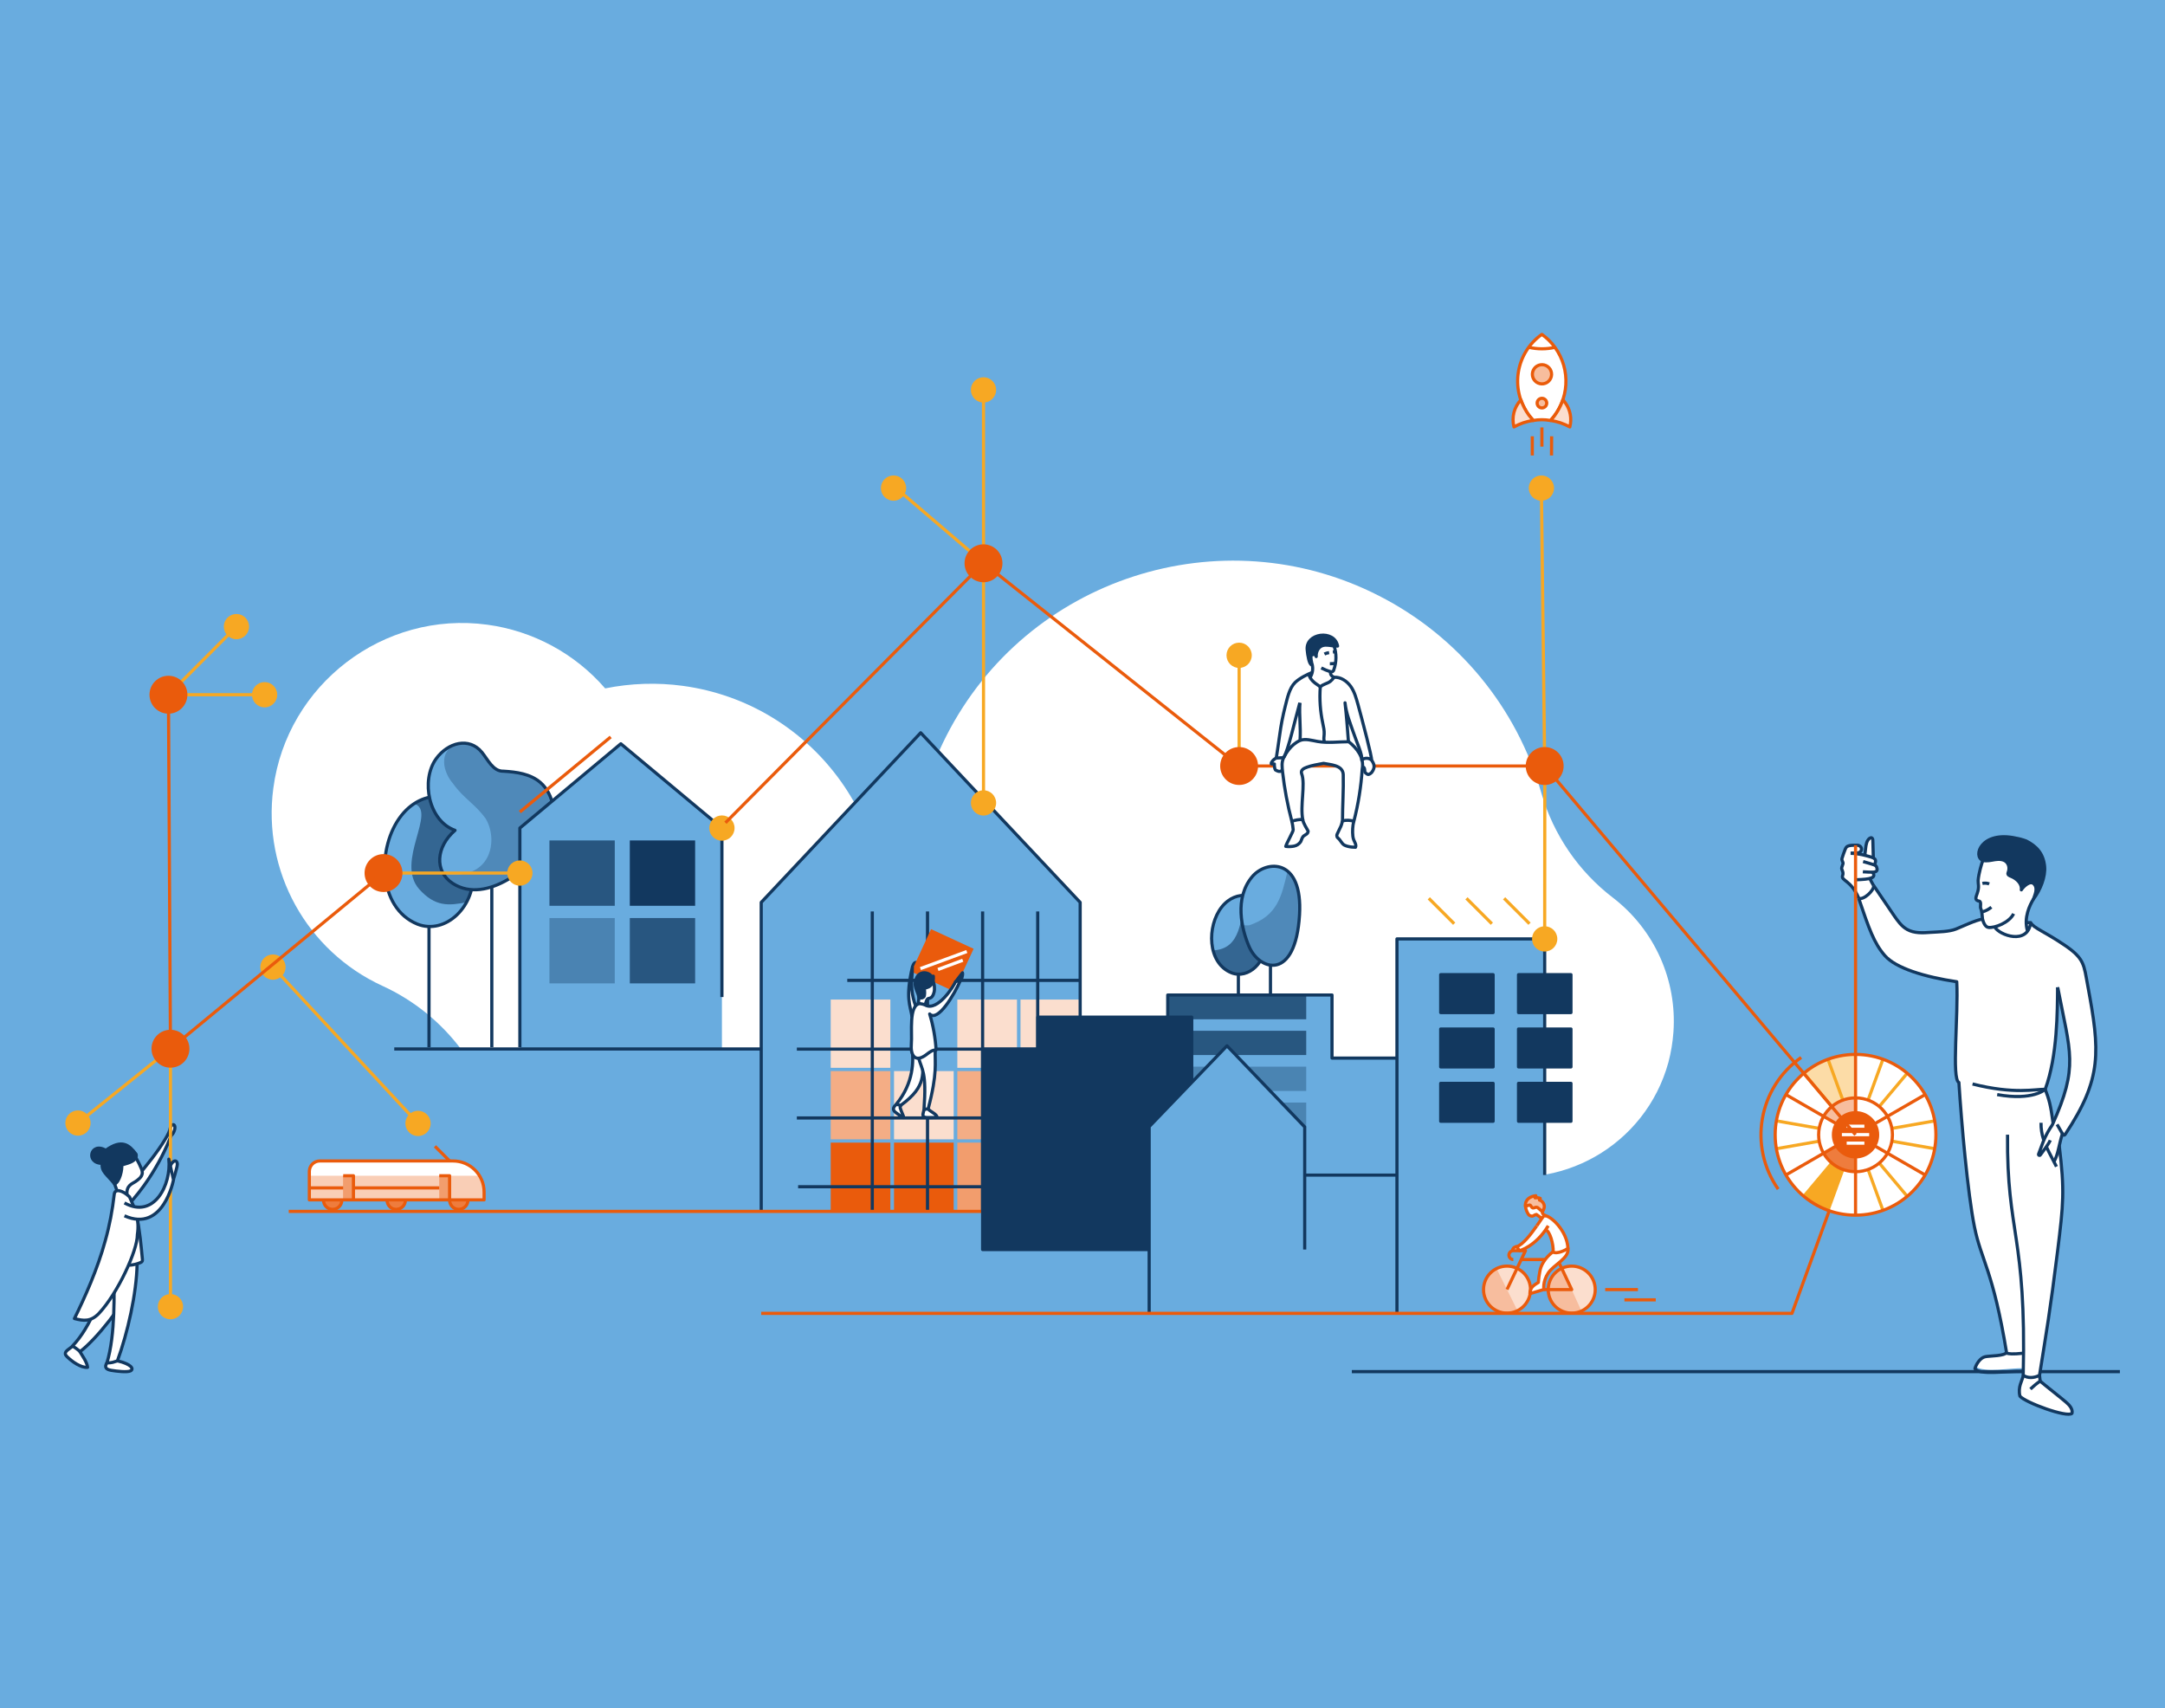<?xml version="1.0" encoding="utf-8"?>
<!-- Generator: Adobe Illustrator 25.2.1, SVG Export Plug-In . SVG Version: 6.00 Build 0)  -->
<!DOCTYPE svg PUBLIC "-//W3C//DTD SVG 1.1//EN" "http://www.w3.org/Graphics/SVG/1.1/DTD/svg11.dtd">
<svg version="1.1" id="Ebene_1" xmlns:x="http://ns.adobe.com/Extensibility/1.0/" xmlns:i="http://ns.adobe.com/AdobeIllustrator/10.0/" xmlns:graph="http://ns.adobe.com/Graphs/1.0/"
	 xmlns="http://www.w3.org/2000/svg" xmlns:xlink="http://www.w3.org/1999/xlink" x="0px" y="0px" viewBox="0 0 1713.3 1351.6"
	 style="enable-background:new 0 0 1713.3 1351.6;" xml:space="preserve">
<style type="text/css">
	.st0{fill:#69ACDF;}
	.st1{fill:#FFFFFF;stroke:#12385F;stroke-width:2.5;stroke-linejoin:round;}
	.st2{fill:#12385F;stroke:#12385F;stroke-width:2.5;stroke-linejoin:round;}
	.st3{fill:none;stroke:#F7A823;stroke-width:2.5;stroke-linejoin:round;}
	.st4{fill:#F7A823;}
	.st5{fill:#FFFFFF;}
	.st6{fill:none;stroke:#12385F;stroke-width:2.5;stroke-linejoin:round;}
	.st7{opacity:0.6;fill:#12385F;enable-background:new    ;}
	.st8{opacity:0.3;fill:#12385F;enable-background:new    ;}
	.st9{opacity:0.74;fill:#12385F;enable-background:new    ;}
	.st10{fill:#12385F;}
	.st11{opacity:0.35;fill:#12385F;enable-background:new    ;}
	.st12{opacity:0.74;}
	.st13{opacity:0.35;}
	.st14{fill:#C3DEF2;}
	.st15{fill:#F29D6D;}
	.st16{fill:#EA5B0C;}
	.st17{fill:#F4AD85;}
	.st18{fill:#FBDECE;}
	.st19{fill:none;stroke:#EA5B0C;stroke-width:2.5;stroke-linejoin:round;}
	.st20{fill:#FFFFFF;stroke:#EA5B0A;stroke-width:2.5;stroke-linejoin:round;}
	.st21{fill:#F7BD9D;}
	.st22{fill:none;stroke:#EA5B0A;stroke-width:2.5;stroke-linejoin:round;}
	.st23{fill:#F7BD9D;stroke:#EA5B0A;stroke-width:2.5;stroke-linejoin:round;}
	.st24{fill:#FBDECE;stroke:#EA5B0A;stroke-width:2.5;stroke-linejoin:round;}
	.st25{fill:none;stroke:#FFFFFF;stroke-width:2.5;stroke-linejoin:round;}
	.st26{fill:#EE7C3D;stroke:#EA5B0C;stroke-width:2.5;stroke-linejoin:round;}
	.st27{fill:#F9CEB6;}
	.st28{fill:#F7BD9E;}
	.st29{fill:#FFFFFF;stroke:#EA5B0C;stroke-width:2.5;stroke-linejoin:round;}
	.st30{fill:#F7BD9E;stroke:#EA5B0C;stroke-width:2.5;stroke-linejoin:round;}
	.st31{fill:#FCDCA7;}
	.st32{fill:#EE7C3D;}
	.st33{fill:#EA5B0C;stroke:#EA5B0C;stroke-width:2.5;stroke-linejoin:round;}
</style>
<g id="BGs">
	<rect class="st0" width="1713.3" height="1351.6"/>
</g>
<g id="Projektförderung_v02">
	<path class="st1" d="M57.5,1065c-2,2.1-6.2,3.9-5.8,6.3c0.2,0.9,0.8,1.7,1.5,2.3c3.8,3.7,10.8,8.8,16.1,8.3
		c-0.4-4.1-4.1-9.1-6.2-12.6"/>
	<path class="st1" d="M80.9,1022.1c-1.2,2.1-8.5,27.3-23.5,42.9c2.1,1.3,4.1,2.8,6,4.4c12.8-9.6,34.9-37.7,40.9-52.5"/>
	<path class="st1" d="M134.8,900c0.1-1.1,1.6-2.3,2.2-3.3c3.4-6-0.1-9.6-2.3-4.1"/>
	<path class="st1" d="M84.6,1078.3c-2.2,3.7-0.6,5.3,3.5,6c4.3,0.7,12.6,1.7,15.2,0.4c2.9-1.5,0.6-5.4-10.3-7.9"/>
	<path class="st1" d="M108.5,1000c-0.4,23.5-7.5,54.7-15.6,76.8c-3.1,0.9-3.9,1.6-8.3,1.6c6.9-22.4,5.6-56.3,5.6-72.4"/>
	<path class="st1" d="M92.4,947.5c17.8-15.7,41.8-47.6,42.3-54.9l0.1,7.4c0,0-11.8,32.9-38.4,58.5"/>
	<path class="st1" d="M100.5,945.4c-0.7-7.5,4.1-8.7,6.6-10.4s5.2-3.7,5.5-6.7c0-1.4-0.3-2.8-0.9-4c-2-4.9-4.7-9.6-7.9-13.8
		c-0.4-0.7-1-1.2-1.8-1.5c-0.8-0.1-1.5,0-2.2,0.3c-4.1,1.5-8.4,3.3-10.8,6.9c-2.7,4-2.2,9.4-0.8,14s3.8,8.9,4.7,13.7"/>
	<path class="st2" d="M98,921.3l-1.7,0.5c0.6,3.2-1.6,13.5-5.6,15c-6.1-7.7-10.6-9.7-9.8-16.3c-13.5,0-9.1-17.5,2.8-10.3
		c12.9-9.3,18.6-4.1,24,3.1C108.9,918.4,101.8,920.2,98,921.3z"/>
	<path class="st1" d="M102.4,1001.1c3-0.2,6-0.9,8.8-2.1c0.5-0.2,1-0.5,1.3-1c0.2-0.5,0.3-1,0.2-1.5c-1.1-11.3-2-22.3-4.6-34.7"/>
	<path class="st1" d="M108.7,976.9c1.8-11.9-1.5-19.5-6.2-29.9c-5.5-5.3-11.6-6.8-12.1-2c-1.4,12.4-3.7,24.7-7.1,36.7
		c-6.1,22.5-16.4,45.4-24.4,61.6c7.1,1.9,13,2.7,19.5-4.2C93,1023.5,108.8,989.6,108.7,976.9z"/>
	<line class="st3" x1="134.9" y1="829.8" x2="134.9" y2="1033.9"/>
	<circle class="st4" cx="134.9" cy="1033.9" r="10"/>
	<path class="st1" d="M137.2,933.4c1-2.9,1.7-5.9,2.5-8.8c0.5-1.9,1.2-4.3-0.2-5.7c-1.4-1.4-4.2,1.7-4.6,3.7"/>
	<path class="st1" d="M98.5,951.8c23.4,13.1,37.2-14.4,35.1-34.6l3.7,16.3c0,0-7.9,42.3-38.8,28.5"/>
	<path class="st5" d="M1324.3,816.6c2.9-41.2-15.1-81.1-47.9-106.3c-27.2-20.8-47-49.8-56.6-82.7c-19.3-67.7-65.9-124.3-128.6-156.2
		c-124.7-63.8-278.5-14-342.2,110.7C685.2,707,734.5,860,859.2,924.1c66,34,143.6,37.4,212.4,9.2c30.9-12.6,65-15.2,97.2-6.4
		c65.7,18,133.5-20.7,151.5-86.3C1322.4,832.7,1323.7,824.7,1324.3,816.6L1324.3,816.6z"/>
	<path class="st5" d="M302.7,780.1c24.7,11.3,46.2,28.7,62.5,50.5h300.8c16.2-23,27-49.4,31.3-77.2c16-102-55-196.8-156.8-210.7
		c-20.5-2.8-41.3-2.1-61.6,2c-23.9-27.6-57.1-45.5-93.2-50.4c-82.1-11.2-158.6,47.2-169.4,129.4
		C207.6,689.2,242.7,752.6,302.7,780.1z"/>
	<line class="st6" x1="1677.6" y1="1085.3" x2="1069.8" y2="1085.3"/>
	<path class="st0" d="M374.2,688.8c-2.7-28.4-13-19.4-9.1-39.5c3.9-20.1-28-28.7-47.5-4s-19,73,12.7,85.9
		C352.4,740,377,717.1,374.2,688.8z"/>
	<path class="st7" d="M331.7,703.5c12.6,14.1,23.4,13.2,37.5,10.4c4.1-7.7,5.9-16.4,5-25.1c-2.7-28.4-13-19.4-9.1-39.5
		c3.2-16.9-18.7-25.7-37.4-13.4C346.2,641.7,312.5,681.9,331.7,703.5z"/>
	<line class="st6" x1="339.5" y1="828.6" x2="339.5" y2="733"/>
	<path class="st6" d="M374.2,688.8c-2.7-28.4-13-19.4-9.1-39.5c3.9-20.1-28-28.7-47.5-4s-19,73,12.7,85.9
		C352.4,740,377,717.1,374.2,688.8z"/>
	<path class="st0" d="M358.3,699c-14.8-9.6-13.3-29,1.8-42c-21-7.4-27.2-39.6-15-56.6c9.3-12.9,26.2-17.5,36.3-5.1
		c4.6,5.6,8.8,15.2,17,14.9c10.3,0.6,21.3,2.1,29.2,8.9c10.6,9.2,15.1,28,4.6,47.7C422.9,684.1,385.3,716.5,358.3,699z"/>
	<path class="st8" d="M427.6,619.1c-7.8-6.8-18.8-8.2-29.2-8.9c-8.2,0.3-12.4-9.3-17-14.9c-5.7-7-13.6-8.5-21-6.3
		c-13.4,6.1-9.8,22-1.8,31.1c8.4,11.8,17.3,15.9,25.8,27.7c10.1,16.9,4.7,49.6-33.5,43.6c1.8,3,4.3,5.6,7.3,7.5
		c26.9,17.5,64.5-14.9,73.9-32.3C442.8,647,438.2,628.2,427.6,619.1z"/>
	<line class="st6" x1="389.2" y1="828.6" x2="389.2" y2="701.7"/>
	<path class="st6" d="M358.3,699c-14.8-9.6-13.3-29,1.8-42c-21-7.4-27.2-39.6-15-56.6c9.3-12.9,26.2-17.5,36.3-5.1
		c4.6,5.6,8.8,15.2,17,14.9c10.3,0.6,21.3,2.1,29.2,8.9c10.6,9.2,15.1,28,4.6,47.7C422.9,684.1,385.3,716.5,358.3,699z"/>
	<polygon class="st0" points="571.3,829.8 411.4,829.8 411.4,655.2 491.3,588.5 571.3,655.2 	"/>
	<polyline class="st6" points="411.4,828.6 411.4,655.2 491.3,588.5 571.3,655.2 571.3,788.9 	"/>
	<rect x="434.8" y="665" class="st9" width="51.7" height="51.7"/>
	<rect x="498.4" y="665" class="st10" width="51.7" height="51.7"/>
	<rect x="434.8" y="726.4" class="st11" width="51.7" height="51.7"/>
	<rect x="498.4" y="726.4" class="st9" width="51.7" height="51.7"/>
	<line class="st6" x1="980" y1="787.3" x2="980" y2="762.9"/>
	<path class="st0" d="M1001.1,744c-1.7-17.2-7.9-11.7-5.5-23.9s-17-17.4-28.8-2.4s-11.5,44.3,7.7,52
		C987.8,775,1002.8,761.2,1001.1,744z"/>
	<path class="st7" d="M960,752c2,7.8,6.7,14.5,14.5,17.6c13.4,5.4,28.3-8.5,26.6-25.7s-7.9-11.7-5.5-23.9c1.2-6.3-3.3-10.7-9.6-11.5
		C981.5,727.4,982.5,750.8,960,752z"/>
	<path class="st6" d="M1001.1,744c-1.7-17.2-7.9-11.7-5.5-23.9s-17-17.4-28.8-2.4s-11.5,44.3,7.7,52
		C987.8,775,1002.8,761.2,1001.1,744z"/>
	<polygon class="st0" points="923.8,1039.2 923.8,787.3 1053.8,787.3 1053.8,837.2 1158.7,837.2 1158.7,1039.2 	"/>
	<g class="st12">
		<rect x="924.1" y="787.3" class="st10" width="109.6" height="19.2"/>
	</g>
	<g class="st12">
		<rect x="924.1" y="815.6" class="st10" width="109.6" height="19.2"/>
	</g>
	<polyline class="st6" points="1159.1,944 1159.1,837.2 1054.1,837.2 1054.1,787.3 924.1,787.3 924.1,950.3 	"/>
	<line class="st6" x1="1005.4" y1="787.3" x2="1005.4" y2="741.2"/>
	<path class="st0" d="M1028.4,723.9c2.7-45.3-26.2-43.5-37.4-30.3c-14.4,17-8.4,41.7-2.6,55.2
		C996.8,768.5,1025.3,776.3,1028.4,723.9z"/>
	<path class="st8" d="M1018.9,689.3c-4.6,19.6-7.8,35.4-30.5,42.9c-1.7,0-3.3,0-5-0.2c1.1,5.8,2.8,11.4,5.1,16.9
		c8.3,19.6,36.8,27.4,39.9-25C1029.5,705.1,1025.2,694.4,1018.9,689.3z"/>
	<path class="st6" d="M1028.4,723.9c2.7-45.3-26.2-43.5-37.4-30.3c-14.4,17-8.4,41.7-2.6,55.2
		C996.8,768.5,1025.3,776.3,1028.4,723.9z"/>
	<g class="st13">
		<rect x="924.1" y="844" class="st10" width="109.6" height="19.2"/>
	</g>
	<g class="st13">
		<rect x="924.1" y="872.4" class="st10" width="109.6" height="19.2"/>
	</g>
	<rect x="924.1" y="900.8" class="st14" width="108.4" height="19.2"/>
	<polygon class="st0" points="854.8,958.1 602.4,958.1 602.4,714 728.6,579.8 854.8,714 	"/>
	<rect x="807.6" y="904.1" class="st4" width="47.2" height="54"/>
	<rect x="757.6" y="904.1" class="st15" width="47.2" height="54"/>
	<rect x="707.5" y="904.1" class="st16" width="47.2" height="54"/>
	<rect x="657.4" y="904.1" class="st16" width="47.2" height="54"/>
	<rect x="807.6" y="847.5" class="st4" width="47.2" height="54"/>
	<rect x="757.6" y="847.5" class="st17" width="47.2" height="54"/>
	<rect x="707.5" y="847.5" class="st18" width="47.2" height="54"/>
	<rect x="657.4" y="847.5" class="st17" width="47.2" height="54"/>
	<rect x="807.6" y="790.9" class="st18" width="47.2" height="54"/>
	<rect x="757.6" y="790.9" class="st18" width="47.2" height="54"/>
	<rect x="657.4" y="790.9" class="st18" width="47.2" height="54"/>
	<polyline class="st6" points="602.4,958.1 602.4,714 728.6,579.8 854.8,714 854.8,958.1 	"/>
	<line class="st6" x1="821.2" y1="958.2" x2="821.2" y2="721.2"/>
	<line class="st6" x1="777.6" y1="958.2" x2="777.6" y2="721.2"/>
	<line class="st6" x1="734" y1="958.2" x2="734" y2="721.2"/>
	<line class="st6" x1="690.3" y1="958.2" x2="690.3" y2="721.2"/>
	<line class="st6" x1="854.8" y1="939" x2="631.6" y2="939"/>
	<line class="st6" x1="854.8" y1="884.6" x2="630.6" y2="884.6"/>
	<line class="st6" x1="854.8" y1="830.1" x2="630.6" y2="830.1"/>
	<line class="st6" x1="854.8" y1="775.7" x2="670.5" y2="775.7"/>
	<line class="st19" x1="228.5" y1="958.5" x2="854.8" y2="958.5"/>
	<line class="st6" x1="1137.3" y1="929.8" x2="918.4" y2="929.8"/>
	<path class="st20" d="M1230.5,274.8c-2.9-4-6.3-7.4-10.3-10.2l-0.2,0.1c-20.4,14.6-25.1,42.9-10.5,63.3c1.2,1.6,2.5,3.2,3.8,4.7
		c2.3-0.4,4.5-0.6,6.8-0.6c2.3,0,4.6,0.2,6.9,0.6C1241.9,316.7,1243.3,292.4,1230.5,274.8L1230.5,274.8z"/>
	
		<ellipse transform="matrix(0.588 -0.809 0.809 0.588 262.942 1109.094)" class="st21" cx="1220.3" cy="296.4" rx="7.6" ry="7.6"/>
	
		<ellipse transform="matrix(0.588 -0.809 0.809 0.588 262.942 1109.094)" class="st22" cx="1220.3" cy="296.4" rx="7.6" ry="7.6"/>
	
		<ellipse transform="matrix(0.588 -0.809 0.809 0.588 244.464 1118.492)" class="st23" cx="1220.3" cy="319.2" rx="3.8" ry="3.8"/>
	<path class="st24" d="M1209.9,328.5c-2.7-3.7-4.8-7.8-6.3-12.1c-5.4,5.7-7.5,13.8-5.5,21.4c4.7-2.6,9.9-4.4,15.3-5.1
		C1212.2,331.3,1211,329.9,1209.9,328.5z"/>
	<path class="st24" d="M1227.1,332.7c5.3,0.8,10.5,2.5,15.2,5.1c1.7-6.6,0.4-13.6-3.6-19.1c-0.6-0.8-1.2-1.6-1.9-2.3
		C1234.7,322.4,1231.4,328,1227.1,332.7z"/>
	<path class="st22" d="M1230.6,274.8c-6.8,1.6-13.9,1.6-20.7,0"/>
	<line class="st22" x1="1220.2" y1="338.2" x2="1220.2" y2="353.4"/>
	<line class="st22" x1="1212.6" y1="345.2" x2="1212.6" y2="360.4"/>
	<line class="st22" x1="1227.9" y1="345.2" x2="1227.8" y2="360.4"/>
	<path class="st1" d="M709.2,873.9c-0.8,0.9-4.4,3.6,0,6.6c1.7,1.2,3.7,3,5.6,3.8c0.5-0.9-0.1-1.6-0.4-2.4c-0.7-1.7-1.2-2.8-2.1-5.5
		c-0.1-0.3,0.5-1.3,0.5-1.7"/>
	<path class="st1" d="M734.5,877.4c1,1.9,7.5,4.3,7,6.8c-2.2,0-7.3,0.2-8.8,0c-3.7-0.6-2-3.2-1.5-6.1"/>
	<path class="st2" d="M722,765.3c0.7-1.9,1.5-4.7,4.1-3.5c-0.2,2.3-2.4,3.5-2.8,5.8"/>
	
		<rect x="727.2" y="741.1" transform="matrix(0.419 -0.908 0.908 0.419 -256.365 1118.645)" class="st16" width="37.1" height="37.1"/>
	<line class="st25" x1="728.4" y1="766.4" x2="765.1" y2="752.9"/>
	<line class="st25" x1="742.3" y1="767.1" x2="761.9" y2="759.8"/>
	<path class="st1" d="M722,831c0.7,7.8,1.5,25.6-12.8,42.8c0,0,1.7,0.3,3.6,0.8c21.4-15.4,17-25.9,17.4-39.1"/>
	<path class="st1" d="M726.5,794.7c1.3-6.9,0.5-8.7-0.9-14.3c0.4-7.9,14.4-12.8,13.9,2.7c-0.1,2-1.1,5.8-3.4,6.6s-2.2-0.4-4.1,5.6"
		/>
	<path class="st1" d="M740.1,830.9c-0.4,10,2,17.8-5.6,46.5c-1.1,0-2.3,0.3-3.3,0.6c2.2-30.3-1.6-31-4.3-41.1"/>
	<path class="st1" d="M721.8,804.6c-1.5-9.1-5.4-15.3,0.2-39.2l-0.1,4.2c-1,9.7-0.6,17.7,2.8,26.6"/>
	<path class="st1" d="M732.1,795.2c10,5.7,23.2-15.8,24-18.4l4.2-1.6c-5.3,12.3-18.3,33.7-24.6,27.1c2.8,9.3,4.5,18.8,5.1,28.5
		c-2.8-0.2-5.3,1.8-7.5,3.5c-9.3,7.2-12.9,0.5-12.1-8.4c0.8-8.4-2.3-30.7,6.7-31.8C729.4,794.3,730.8,794.6,732.1,795.2z"/>
	<path class="st2" d="M731.6,787.2c0.3-1.8-0.1-3.6,0-5.4c5.2-0.5,7.5-4.2,7-9.4c-1.1,0.7-2.1-0.7-2.8-1.3c-3-2.1-8-2.2-10.2,2.2
		c-3.5,6.9,0.7,10.5,1.5,15.5C728.9,790.7,731.8,789.1,731.6,787.2z"/>
	<path class="st6" d="M756.2,776.9c1.3-1.9,3.7-4.8,5.5-7.2c0.2,0.3,0.1,3.3-1.2,5.7"/>
	<line class="st19" x1="411.4" y1="642.5" x2="483.3" y2="583.1"/>
	<rect x="1105.5" y="742.9" class="st0" width="116.9" height="296.5"/>
	<polyline class="st6" points="1105.5,1039.4 1105.5,742.9 1222.4,742.9 1222.4,929.7 	"/>
	<rect x="1201.7" y="814.2" class="st2" width="41.5" height="30"/>
	<rect x="1201.7" y="857.2" class="st2" width="41.5" height="30"/>
	<rect x="1201.7" y="771.2" class="st2" width="41.5" height="30"/>
	<rect x="1140.1" y="814.2" class="st2" width="41.5" height="30"/>
	<rect x="1140.1" y="857.2" class="st2" width="41.5" height="30"/>
	<rect x="1140.1" y="771.2" class="st2" width="41.5" height="30"/>
	<line class="st3" x1="1210.4" y1="730.9" x2="1190.3" y2="710.8"/>
	<line class="st3" x1="1180.6" y1="730.9" x2="1160.5" y2="710.8"/>
	<line class="st3" x1="1150.8" y1="730.9" x2="1130.7" y2="710.8"/>
	<polyline class="st10" points="910.7,988.7 777.4,988.7 777.6,988.7 777.6,830.1 821.3,830.1 821.3,804.8 943.1,804.8 943.1,988.7 
			"/>
	<polyline class="st6" points="910.7,988.7 777.6,988.7 777.6,988.7 777.6,830.1 821.3,830.1 821.3,804.8 943.1,804.8 943.1,988.7 	
		"/>
	<polygon class="st0" points="909.4,1039.2 909.4,891.5 971,827.5 1032.5,891.7 1032.5,1039.2 	"/>
	<polyline class="st6" points="909.4,1039.2 909.4,891.5 971,827.5 1032.5,891.7 1032.5,988.7 	"/>
	<line class="st6" x1="312" y1="830" x2="602.4" y2="830"/>
	<path class="st26" d="M355.8,949.4c-0.1,4,3,7.4,7,7.5c4,0.1,7.4-3,7.5-7c0-0.2,0-0.4,0-0.5"/>
	<path class="st26" d="M256,949.4c-0.1,4,3,7.4,7,7.5s7.4-3,7.5-7c0-0.2,0-0.4,0-0.5"/>
	<path class="st26" d="M306.3,949.4c-0.1,4,3,7.4,7,7.5c4,0.1,7.4-3,7.5-7c0-0.2,0-0.4,0-0.5"/>
	<path class="st5" d="M383,949.4H244.8l0,0v-22.5c0-4.6,3.7-8.3,8.3-8.3l0,0h105.4c13.6,0,24.6,11,24.6,24.6l0,0V949.4L383,949.4z"
		/>
	<path class="st27" d="M379.4,930.3c2.4,3.9,3.7,8.3,3.7,12.9v6.2H244.8v-19.1H379.4z"/>
	<rect x="347.6" y="930.3" class="st15" width="8.1" height="19.1"/>
	<rect x="271.5" y="930.3" class="st15" width="8.1" height="19.1"/>
	<path class="st19" d="M383,949.4H244.8l0,0v-22.5c0-4.6,3.7-8.3,8.3-8.3l0,0h105.4c13.6,0,24.6,11,24.6,24.6l0,0V949.4L383,949.4z"
		/>
	<polyline class="st19" points="347.6,930.3 355.8,930.3 355.8,949.4 	"/>
	<polyline class="st19" points="271.6,930.3 279.7,930.3 279.7,949.4 	"/>
	<line class="st19" x1="347.6" y1="939.9" x2="279.7" y2="939.9"/>
	<line class="st19" x1="271.6" y1="939.9" x2="244.8" y2="939.9"/>
	<line class="st19" x1="355.8" y1="918.6" x2="344.2" y2="907"/>
	<circle class="st18" cx="1192.6" cy="1020.4" r="18.6"/>
	<path class="st28" d="M1200.9,1037.1c-9.2,4.6-20.4,0.8-25-8.4c-4.6-9.2-0.8-20.4,8.4-25l0,0"/>
	<circle class="st18" cx="1243.8" cy="1020.4" r="18.6"/>
	<path class="st28" d="M1251.5,1037.4c-9.4,4.2-20.4,0-24.7-9.3c-4.2-9.4,0-20.4,9.3-24.7"/>
	<polyline class="st19" points="1221.9,1020.4 1243.8,1020.4 1232.6,996.6 	"/>
	<line class="st19" x1="1203.9" y1="996.6" x2="1231.2" y2="996.6"/>
	<path class="st5" d="M1197,989.2c0-1,0.8-2.4,3.3-2.9l2.2,3.2"/>
	<path class="st5" d="M1222.5,961.9c-1.2,0-2.1,1.9-6.3,8c-4.1,5.9-11,15.2-15.9,16.4l2.2,3.2c0,0,11.2-2.8,20.6-16.5l0,0
		c3.4,0.7,6.4,11.6,6,17.5c2.5,2,10.3-1.4,11.7-3C1240.1,973.7,1227.1,961.9,1222.5,961.9z"/>
	<path class="st29" d="M1220.1,964.2c-1.4-1.2-2.8-2.3-4.3-3.3c-0.4-0.1-2.7,1.4-3.3,1.4c-1.7-0.2-2.8-0.5-4.1-3.5
		c-1.8-4.1-1.6-7,1.3-9.2c2.9-2.2,7-1.6,9.2,1.3c0.6,0.8,1,1.7,1.2,2.7c0.2,0.9,0.5,4.3,0.5,5.2c0,0-0.7,2,3,3.3"/>
	<path class="st30" d="M1207.2,954.4c-0.5-5.5,4-7.8,8.2-8.3l-0.6,1.7c1.4-0.2,2.8-0.1,4.1,0.4c-0.4,0.4-0.6,0.9-0.6,1.4
		c0.8-0.1,3.2,1.6,3.7,4c0.5,2.2-0.7,3.9-1.4,5.2c-0.4-0.5-2.7-2.4-3.3-2.9c-0.6-0.7-1.6-0.8-2.4-0.5c-1,0.4-2,0.7-2.6,0
		c-0.3-0.4-0.6-0.9-0.9-1.3c-0.3-0.6-0.9-0.8-1.5-0.5c0,0-0.1,0-0.1,0.1C1209.2,953.8,1207.2,954.4,1207.2,954.4z"/>
	<path class="st29" d="M1240.8,987.5c1.4,8.1-11.2,13-15.7,19.9s-3.3,12.9-3.3,12.9l-11.1,3.3c0-5.3,4.1-7.2,6.7-8.9
		c0.2-3,0.6-5.9,1.2-8.8c1.6-9.4,10.4-15.4,10.4-15.4"/>
	<path class="st19" d="M1216.2,969.9c4.2-6,5.1-8,6.3-8c4.6,0,17.6,11.8,18.3,25.7c-1.4,1.6-9.2,5-11.7,3c0.4-5.9-2.6-16.8-6-17.5"
		/>
	<path class="st19" d="M1225.2,969.9c-9.8,16.4-22.7,19.7-22.7,19.7l-2.3-3.2c4.9-1.3,11.8-10.5,15.9-16.4"/>
	<path class="st19" d="M1197,989.2c0-1,0.8-2.4,3.3-2.9"/>
	<circle class="st19" cx="1192.6" cy="1020.4" r="18.6"/>
	<circle class="st19" cx="1243.8" cy="1020.4" r="18.6"/>
	<line class="st19" x1="1285.5" y1="1028.5" x2="1310.3" y2="1028.5"/>
	<line class="st19" x1="1270.3" y1="1020.4" x2="1296.2" y2="1020.4"/>
	<path class="st19" d="M1197.6,996.6c-1.9,0-3.5-1.6-3.5-3.5s1.6-3.5,3.5-3.5h9.6l-14.6,30.7"/>
	<polyline class="st19" points="1459.3,925.7 1418.1,1039.2 602.4,1039.2 	"/>
	<path class="st5" d="M1634.8,1109.3c-3.9-3.3-16.4-13.2-20.3-16.5l-0.5-4.6c5.5-34.7,8.3-50,14.3-98.3c4.6-37.2,5.9-43.1,1.3-83.4
		c0.7-1.6,1.7-8.1,2.5-9.5c0.5,1.2,1.5,1.6,2.2,0.6c40.2-56.4,18.9-105,17.8-118c-1.4-16.3-3.2-22-17.9-31.5
		c-15.6-10.1-24.8-13.7-27.2-18.1h-3.4c-0.1-8,3.4-15,5.7-18.8c0,0,18.8-30.4-7.9-42.4s-32.2,12-32.2,12c-0.9,2.5-3.3,10.1-3.7,15.8
		c-0.2,2.7,1.1,4.8-0.6,9.9c-1.2,3.4-2.6,5.9,1.8,6.5c1.3,0.9,0.4,3.9,0.8,5.5c1.2,2.7,1,5.7,1.5,8.6c-5.9,1-15.5,5.7-21,7.9
		s-13.7,2.2-19.7,2.6c-6.5,0.5-13.4,0.9-19-2.3c-4.5-2.5-7.6-7-10.5-11.2c-5.3-7.8-10.6-15.5-15.9-23.4c-1.1-1.9-2.2-3.8-3.1-5.8
		c5-1.5,2.1-5,2.1-5c2.9,0.1,3.7-1.3,3.7-2c0-0.8-0.4-3.2-2-3.7c0.7-2.4,1.8-4-1.1-5.4c-0.1-4.7-0.3-9.2-0.4-13.9
		c0-0.9-0.2-1.9-1-2.2c-0.6-0.1-1.2,0.1-1.7,0.5c-2.2,1.8-2.7,5-3,7.8c-0.2,2-0.4,3.7-0.6,5.8c-3.7-1.1-7.5-1.8-11.3-1.9
		c0,0,3.1,0,5.2-0.2c4.8-0.4,4.3-6,0-6.1c-8-0.2-8.6,0.9-9.7,3.8c-0.9,2.2-1.6,4.4-2.3,6.6c-0.5,1.6,1.1,3,0.8,4.2c-0.3,1-0.6,2-1,3
		c-0.6,1.6,1.8,3.4,0.7,6.3c-1.6,4.3,6.6,3.4,12.8,18.1c8.3,24.3,12,35.3,20.7,45.3s31.5,16.9,56.9,20.7c1.4,26.2-4.2,77.1,1.7,79.7
		c2,31.5,6.9,87.4,12.3,114.2s14.8,34.2,25.5,99.5c-1.2,3.2-13.2,2.4-17,3.2c-3.9,1-7,4-8.1,7.9c7.7,5.6,28.9,0.9,38.3,1.6l0,0
		c0,1.7-0.1,3.5-0.1,5.2c-0.8,4.3-4.4,9-2.7,16.4c4.2,5,37.4,17.3,41.2,13.6C1640.5,1114.8,1637.5,1111.6,1634.8,1109.3z
		 M1628.4,779.6c9.9,51.6,16.6,62.2-3.6,107.3c-2.1-14.7-3.1-18.2-6.2-26.6C1628.4,833.9,1628.2,798.1,1628.4,779.6z"/>
	<path class="st6" d="M1593.5,723c-3.4,7-15,11.5-20,10.8c-2.7-0.4-4.1-4.5-4.6-6.6c-0.4-2.9-0.3-5.8-1.5-8.6
		c-0.4-1.6,0.6-4.6-0.8-5.5c-4.4-0.7-2.9-3.1-1.8-6.5c1.7-5.1,0.5-7.1,0.6-9.9c0.5-5.8,2.8-13.3,3.7-15.8"/>
	<path class="st2" d="M1595.4,663.2c-27.7-6.1-34.4,14.5-26.2,17.6c3.1,0.8,6.3-0.1,9.5-0.6c3.2-0.5,6.8-0.4,9.1,1.8
		c1.5,1.5,2.2,3.6,2,5.7c-0.1,1-0.3,2-0.7,2.9c-0.6,1.7,1.2,2.3,2.6,2.9c4.4,1.8,8.6,5.9,7.9,10.6c1.1-2,7-8.2,10.2-4.5
		c3.2,3.6,0.2,9.1-0.5,11.6c5.2-6.8,9.6-17.4,8.7-25.9c-1.1-10.4-6.9-16-14.6-19.9c-25.1-9.2-30.3,9-29.7,10.4
		c0.7,1.6,2.2,0.8,3.5,0.5c2.2-0.5,9-3.7,13.1,1"/>
	<path class="st6" d="M1609.3,711.2c-3,4.9-8,14.9-4.8,25.5"/>
	<path class="st6" d="M1568.9,727.2c-5.9,1-15.5,5.7-21,7.9s-13.7,2.2-19.7,2.6c-6.5,0.5-13.4,0.9-19-2.3c-4.5-2.5-7.6-7-10.5-11.2
		c-5.3-7.8-10.6-15.5-15.9-23.4"/>
	<path class="st6" d="M1482.8,700.9c0.2,3.5-7.5,11.2-11.9,10"/>
	<path class="st6" d="M1482.8,700.9c-1.1-1.9-2.2-3.8-3.1-5.8"/>
	<path class="st6" d="M1468.5,674.3v1.3"/>
	<path class="st6" d="M1464.5,675.1c0,0,3.1,0,5.2-0.2c4.8-0.3,4.3-6,0-6.1c-8-0.2-8.6,0.9-9.7,3.8c-0.9,2.2-1.6,4.4-2.3,6.6
		c-0.5,1.6,1.1,3,0.8,4.2c-0.3,1-0.6,2-1,3c-0.6,1.6,1.8,3.4,0.7,6.3c-1.6,4.3,6.6,3.4,12.8,18.1"/>
	<path class="st6" d="M1474.4,681.7c3,0.9,6.8,1.9,9.1,2.8c0.8-3.1,2.4-5.2-4.3-6.8c-2.2-0.6-8.2-2.5-14.7-2.5"/>
	<path class="st6" d="M1474.2,689.8c3.2,0.3,7,0.3,7.6,0.3c2.9,0.1,3.7-1.3,3.7-2c0-0.8-0.4-3.2-2-3.7"/>
	<path class="st6" d="M1469,696.1c11-0.4,16.2-1.3,12.9-6"/>
	<path class="st6" d="M1482.5,679.3l-0.4-14.2c0-0.9-0.2-1.9-1-2.2c-0.6-0.1-1.2,0.1-1.7,0.5c-2.2,1.8-2.7,5-3,7.8l-0.7,6"/>
	<path class="st6" d="M1607,730c-2.2,18-24.8,10.2-28.6,3.3"/>
	<path class="st6" d="M1603.7,730h3.3c2.3,4.4,10.9,7,27.2,18.1c15.4,10.5,14.9,15.4,17.9,31.5c9.8,52.4,11.6,73.7-17.8,118
		c-0.7,1-1.7,0.6-2.2-0.6c-2.7,8.7-3.4,16.6-6.6,22.1"/>
	<path class="st6" d="M1628.3,781.2c-0.2,18.4,0,54.2-9.8,80.7c-7.7-0.2-24.3,4.2-57.5-4.2"/>
	<path class="st6" d="M1619.6,907.7c2.2,4.9,5,9.7,7.8,15.4"/>
	<path class="st6" d="M1615.2,888.4c-0.1,4.5,0.6,9,2,13.3"/>
	<path class="st6" d="M1618.5,861.9c3.1,8.4,4.2,11.7,6.2,26.5"/>
	<path class="st6" d="M1629.6,906.5c4.4,35.8,3.3,46.2-1.3,83.4c-6,48.2-8.8,63.6-14.3,98.3c-4.4,2.3-9.4,2.4-12.9,0
		c2.6-111.5-13.1-111.5-12.4-190.4"/>
	<path class="st6" d="M1606.8,1099.1c2.4-2.3,4.9-4.4,7.7-6.3c3.8,3.3,16.4,13.1,20.3,16.5c2.7,2.3,5.7,5.5,4.9,9
		c-3.7,3.7-36.9-8.5-41.2-13.6c-1.8-7.4,1.8-12.1,2.7-16.4"/>
	<path class="st6" d="M1470.9,710.8c8.3,24.3,12,35.3,20.7,45.3s31.5,16.9,56.9,20.7c1.4,26.2-4.2,77.1,1.7,79.7
		c2,31.5,6.9,87.4,12.3,114.2s14.8,34.6,25.5,100c1.6,0.5,4.5,1,13.4,0"/>
	<path class="st6" d="M1588,1069.9c-1.2,3.2-13.2,2.8-17,3.6c-3.8,0.8-7,5.6-8.1,9.4c3.1,5.4,24.7,1.9,38.5,2.1"/>
	<path class="st6" d="M1618.5,861.9c0,0-9.3,9.3-38,4.2"/>
	<path class="st6" d="M1622.5,902.2c-1.1,2.9-6.1,9.2-7.9,11.7c-0.3,0.4-0.7,0.4-1.1,0.2c-0.3-0.2-0.4-0.5-0.3-0.8l3.9-10.4
		c1.9-4.5,4.2-8.8,7-12.8c21-46.5,14.3-56.7,4.3-108.9"/>
	<line class="st6" x1="1632.1" y1="897" x2="1627.9" y2="889.7"/>
	<circle class="st5" cx="1468.4" cy="897.9" r="63.6"/>
	<path class="st31" d="M1468.4,897.9v-63.6c-15,0-29.4,5.3-40.9,14.9L1468.4,897.9z"/>
	<path class="st4" d="M1468.4,897.9l-41,48.6c5.7,4.8,12.1,8.6,19.1,11.1L1468.4,897.9z"/>
	<line class="st19" x1="1468.4" y1="897.9" x2="1468.4" y2="961.5"/>
	<line class="st3" x1="1490.1" y1="838.1" x2="1446.6" y2="957.7"/>
	<line class="st3" x1="1509.3" y1="849.2" x2="1427.5" y2="946.6"/>
	<line class="st3" x1="1531" y1="886.9" x2="1405.8" y2="908.9"/>
	<line class="st3" x1="1531" y1="908.9" x2="1405.8" y2="886.9"/>
	<line class="st3" x1="1509.3" y1="946.6" x2="1427.5" y2="849.2"/>
	<line class="st3" x1="1490.1" y1="957.7" x2="1446.6" y2="838.1"/>
	<line class="st19" x1="1523.5" y1="866.1" x2="1413.3" y2="929.7"/>
	<line class="st19" x1="1523.5" y1="929.7" x2="1413.3" y2="866.1"/>
	<circle class="st5" cx="1468.4" cy="897.9" r="29.2"/>
	<path class="st28" d="M1468.4,897.9v-29.2l0,0c-10.4,0-20.1,5.6-25.3,14.7L1468.4,897.9z"/>
	<path class="st32" d="M1468.4,897.9l-25.4,14.4c5.2,9.1,14.9,14.8,25.4,14.8h0.5L1468.4,897.9z"/>
	<circle class="st19" cx="1468.4" cy="897.9" r="63.6"/>
	<path class="st19" d="M1425.4,836.7c-33.8,23.7-42,70.4-18.2,104.2"/>
	<line class="st19" x1="1468.4" y1="668.8" x2="1468.4" y2="897.7"/>
	<circle class="st19" cx="1468.4" cy="897.9" r="29.2"/>
	<line class="st19" x1="1468.4" y1="868.7" x2="1468.4" y2="927.1"/>
	<line class="st19" x1="1493.7" y1="883.3" x2="1443.1" y2="912.5"/>
	<line class="st19" x1="1493.7" y1="912.5" x2="1443.1" y2="883.3"/>
	<circle class="st33" cx="1468.4" cy="897.9" r="17.5"/>
	<line class="st25" x1="1475.4" y1="891.1" x2="1461.3" y2="891.1"/>
	<line class="st25" x1="1479.2" y1="897.8" x2="1457.6" y2="897.8"/>
	<line class="st25" x1="1475.4" y1="904.5" x2="1461.4" y2="904.5"/>
	<path class="st6" d="M1575.9,717.8c-2.1,1.7-4.5,3-7.1,3.7"/>
	<path class="st6" d="M1574.2,699.4c-1.7-0.7-3.6-0.8-5.4-0.4"/>
	<line class="st6" x1="1614.5" y1="1092.8" x2="1614" y2="1088.2"/>
	<line class="st3" x1="980.6" y1="606.1" x2="980.6" y2="518.5"/>
	<line class="st3" x1="778.3" y1="445.4" x2="710.5" y2="387.4"/>
	<line class="st3" x1="778.3" y1="308.5" x2="778.3" y2="445.4"/>
	<line class="st3" x1="778.3" y1="635.3" x2="778.3" y2="445.4"/>
	<line class="st3" x1="1222.4" y1="742.9" x2="1222.5" y2="616"/>
	<line class="st3" x1="1222.4" y1="606.1" x2="1219.8" y2="386.2"/>
	<line class="st3" x1="133.3" y1="549.7" x2="209.4" y2="549.7"/>
	<line class="st3" x1="133.3" y1="549.7" x2="187.1" y2="495.8"/>
	<line class="st3" x1="134.9" y1="829.8" x2="61.7" y2="888.6"/>
	<line class="st3" x1="303.5" y1="690.8" x2="411.4" y2="690.8"/>
	<line class="st3" x1="216" y1="765.2" x2="330.8" y2="888.9"/>
	<circle class="st16" cx="133.3" cy="549.7" r="15"/>
	<circle class="st16" cx="303.5" cy="690.8" r="15"/>
	<circle class="st16" cx="134.9" cy="829.8" r="15"/>
	<circle class="st16" cx="778.3" cy="445.7" r="15"/>
	<circle class="st16" cx="980.6" cy="606.1" r="15"/>
	<circle class="st16" cx="1222.4" cy="606.1" r="15"/>
	<circle class="st4" cx="216" cy="765.2" r="10"/>
	<circle class="st4" cx="209.4" cy="549.7" r="10"/>
	<circle class="st4" cx="330.8" cy="888.9" r="10"/>
	<circle class="st4" cx="187.1" cy="495.8" r="10"/>
	<circle class="st4" cx="61.7" cy="888.6" r="10"/>
	<circle class="st4" cx="411.4" cy="690.8" r="10"/>
	<circle class="st4" cx="571.3" cy="655.2" r="10"/>
	<circle class="st4" cx="778.3" cy="635.3" r="10"/>
	<circle class="st4" cx="707.1" cy="386.2" r="10"/>
	<circle class="st4" cx="778.3" cy="308.5" r="10"/>
	<circle class="st4" cx="1222.4" cy="742.9" r="10"/>
	<circle class="st4" cx="980.6" cy="518.5" r="10"/>
	<circle class="st4" cx="1219.8" cy="386.2" r="10"/>
	<line class="st19" x1="980.6" y1="606.1" x2="1222.4" y2="606.1"/>
	<line class="st19" x1="1222.4" y1="606.1" x2="1468.4" y2="897.9"/>
	<line class="st19" x1="134.9" y1="829.8" x2="133.3" y2="549.7"/>
	<line class="st19" x1="134.9" y1="829.8" x2="303.5" y2="690.8"/>
	<polyline class="st19" points="574.1,651 778.3,445.4 980.6,606.1 	"/>
	<path class="st5" d="M1085.5,601.5c0.5-1.8-7.3-31.3-10.7-43.8c-1.4-5.1-2.8-10.2-5.8-14.5s-8-7.6-13.2-7.2c-2.3-1.1-3-2.3-3-4.6
		c0.5,0.2,1.2,0.2,1.7,0c0.5-0.3,0.9-0.8,1-1.4c2.2-6.1,2.3-12.8,0.2-19c0.9,0.1,1.9,0.2,2.8,0.1c-2.4-13.3-25.8-10.4-24,3.4
		c0.2,3.6,1.5,11.6,3.7,11.6c0.6,1.9,0.7,4,0.3,6l0,0c-4.2,1.5-10.3,4.8-13.5,7.9c-4.6,4.5-6.2,12.5-7.8,18.8
		c-1.9,7.5-3.4,15.1-4.4,22.8c-0.7,5.5-1.9,12.8-2.7,18.3c-3,1.3-4.7,4.7-3.8,4.7c0.9,0,1.9,0,2.3,0c-0.2,0.9,0.3,4.2,0.7,4.6
		c0.5,0.4,3.9,2.4,5.4,0.2c0.1,0.6,0.3,1.1,0.3,1.7c1.5,13.1,3.9,26,7.3,38.8c0.5,2.3,0.8,4.6,1.1,7c0.1,1.3-5.6,11.3-5.9,13.1
		c2.2,0.2,4.3,0.1,6.5-0.2c2.2-0.4,4.1-1.7,5.3-3.5c0.8-1.4,1.1-3.2,2.2-4.4c0.8-0.6,1.6-1.2,2.4-1.6c0.9-0.5,1.4-1.4,1.3-2.4
		c-0.1-0.5-4.2-6.7-4.2-9.1c-2.3-10.8,2.2-28.2-0.9-36.3c-1.2-3.2,2.1-4.5,4.3-5.3c3.3-1.3,8.8-2.2,13-3c4.8,1.1,15.3,1.1,15.6,8.9
		c0.3,11.8-0.6,24.8-0.6,36.6c-0.3,2.1-1,4.2-2,6c-0.7,1.4-1.3,2.8-2,4.2c-0.2,0.4-0.4,0.9-0.4,1.4c0,0.7,0.2,1.3,0.7,1.8
		c2.5,2,3,4.5,5.3,5.8c0.9,0.4,1.8,0.8,2.8,1c2,0.5,4,0.7,6,0.7c0.8-1.8-0.5-3.8-1.3-5.6c-0.4-1-0.7-2.1-0.8-3.2
		c-0.4-3.9-0.2-7.9,0.7-11.7c3.5-13.5,5.7-27.3,6.6-41.3c0.1-0.4,0.2-0.9,0.2-1.3l0,0c2.6-1.3,1.8,3.8,2.3,4.1
		c1.8,1.2,2.2,2.7,5.2-0.1C1089.1,606.5,1086.7,603.7,1085.5,601.5z M1028.8,586c-6.5,2.8-10.3,8.7-12.1,11.9
		c4.2-8.9,7.8-27.1,12-41.6C1028,567,1029.5,574.6,1028.8,586L1028.8,586z M1077.7,601.5c-1.4-5.8-5.7-10.8-10.5-14.6
		c-0.7-9.6-1.6-21.2-2.7-30.8c0.9,8.6,4.5,16.8,6.2,22.3C1073.1,585.9,1078.7,597.7,1077.7,601.5z"/>
	<path class="st6" d="M1010,599.8c0.8-5.5,2-12.8,2.7-18.3c1-7.7,2.5-15.2,4.4-22.7c1.6-6.2,3.2-14.3,7.8-18.8
		c3.2-3.1,9.4-6.4,13.5-7.9"/>
	<path class="st6" d="M1010,599.8c1.7-0.1,4.2-0.2,5.9-0.3"/>
	<path class="st6" d="M1015.9,599.4c3.8-6.5,8.6-28.7,12.7-43.2"/>
	<path class="st6" d="M1010,599.8c-3,1.3-4.7,4.7-3.8,4.7c0.9,0,1.9,0,2.3,0c-0.2,0.9,0.3,4.2,0.7,4.6c0.5,0.4,3.8,2.5,5.3,0.3"/>
	<path class="st6" d="M1085.5,601.5c1.2,2.2,3.6,5,0,9.7c-3,2.8-3.4,1.3-5.2,0.1c-0.5-0.3,0.2-5.4-2.3-4.1"/>
	<path class="st6" d="M1052.8,531.4c0,2.3,0.7,3.5,3,4.6"/>
	<path class="st6" d="M1045.6,528.5c2.3,1.2,4.7,2.2,7.2,2.9c0.5,0.2,1.2,0.2,1.7,0c0.5-0.3,0.9-0.8,1-1.4c2.2-6.1,2.3-12.8,0.2-19"
		/>
	<path class="st2" d="M1034.5,514.5c-1.7-13.7,21.6-16.7,24-3.3c-4.6,0.5-11.4-3.1-15.2,2.1c-1.3,1.8-1.9,4-1.7,6.2
		c-0.3-2.5-4.3-1.9-4.2,0.2c0,3.3,0.9,4.5,0.8,6.4C1036,526.1,1034.8,518,1034.5,514.5z"/>
	<path class="st6" d="M1038.3,525.3c1,3.6,0.5,7.5-1.5,10.7"/>
	<path class="st6" d="M1048.1,517.5c1.2-0.6,2.4-0.9,3.7-1.1"/>
	<path class="st6" d="M1054.8,515.9l2-0.2"/>
	<path class="st6" d="M1052.4,525.2c1.4,0,2.9-0.1,4.3-0.2"/>
	<path class="st6" d="M1028.8,585.9c-7.7,3.4-11.7,11.2-12.9,13.5c-1.9,3.9-1.3,7.4-0.9,11.6c1.5,13.1,3.9,26,7.3,38.8
		c2.7-0.8,5.9-1.7,8.7-1.2c-2.3-10.8,2.2-28.2-0.9-36.3c-1.2-3.2,2.1-4.5,4.3-5.3c3.3-1.3,8.8-2.2,13-3c4.8,1.1,15.3,1.1,15.6,8.9
		c0.3,11.8-0.6,24.8-0.6,36.6c3-0.7,6.1-0.6,9,0.3c3.5-13.5,5.7-27.3,6.6-41.3c1.7-9-4-16.3-10.6-21.6c-8.1,0-16.6,1.2-24.6-0.2
		C1038.2,585.9,1033,584.2,1028.8,585.9c0.7-11.4-0.8-19-0.1-29.8"/>
	<path class="st6" d="M1031,648.5c0,2.5,4.1,8.6,4.2,9.1c0,1-0.5,1.9-1.3,2.4c-0.8,0.5-1.6,1-2.4,1.6c-1.2,1.2-1.4,2.9-2.2,4.4
		c-1.2,1.8-3.1,3.1-5.3,3.5c-2.1,0.4-4.3,0.5-6.5,0.2c0.3-1.8,6-11.8,5.9-13.1c-0.2-2.4-0.6-4.7-1.1-7"/>
	<path class="st6" d="M1062.3,649.5c-0.3,2.1-1,4.2-2,6l-2,4.2c-0.2,0.4-0.4,0.9-0.4,1.4c0,0.7,0.2,1.3,0.7,1.8c2.5,2,3,4.5,5.3,5.8
		c0.9,0.4,1.8,0.8,2.8,1c2,0.5,4,0.7,6,0.7c0.8-1.8-0.5-3.8-1.3-5.6c-0.4-1-0.7-2.1-0.8-3.2c-0.4-3.9-0.2-7.9,0.7-11.7"/>
	<path class="st6" d="M1035.7,533.2c1.4,6.5,7.8,8.6,9.1,10.4c1.8-2.2,5.8-2.7,8-4.5c1.1-0.9,2.1-2,2.9-3.2c5.2-0.4,10.2,3,13.2,7.2
		s4.4,9.5,5.8,14.5c3.4,12.4,11.2,41.9,10.7,43.8c-2.3-1.9-5.6-1.9-7.8,0c1-3.8-4.6-15.6-7-23c-1.8-5.5-5.3-13.7-6.2-22.3
		c1.1,9.6,2,21.1,2.7,30.8"/>
	<path class="st6" d="M1044.8,543.7c-0.7,9.6,0,19.2,2,28.6c0.6,2.9,1.3,5.7,1.1,8.7c-0.1,2.1-0.7,4.3,0.4,6.1"/>
</g>
</svg>
